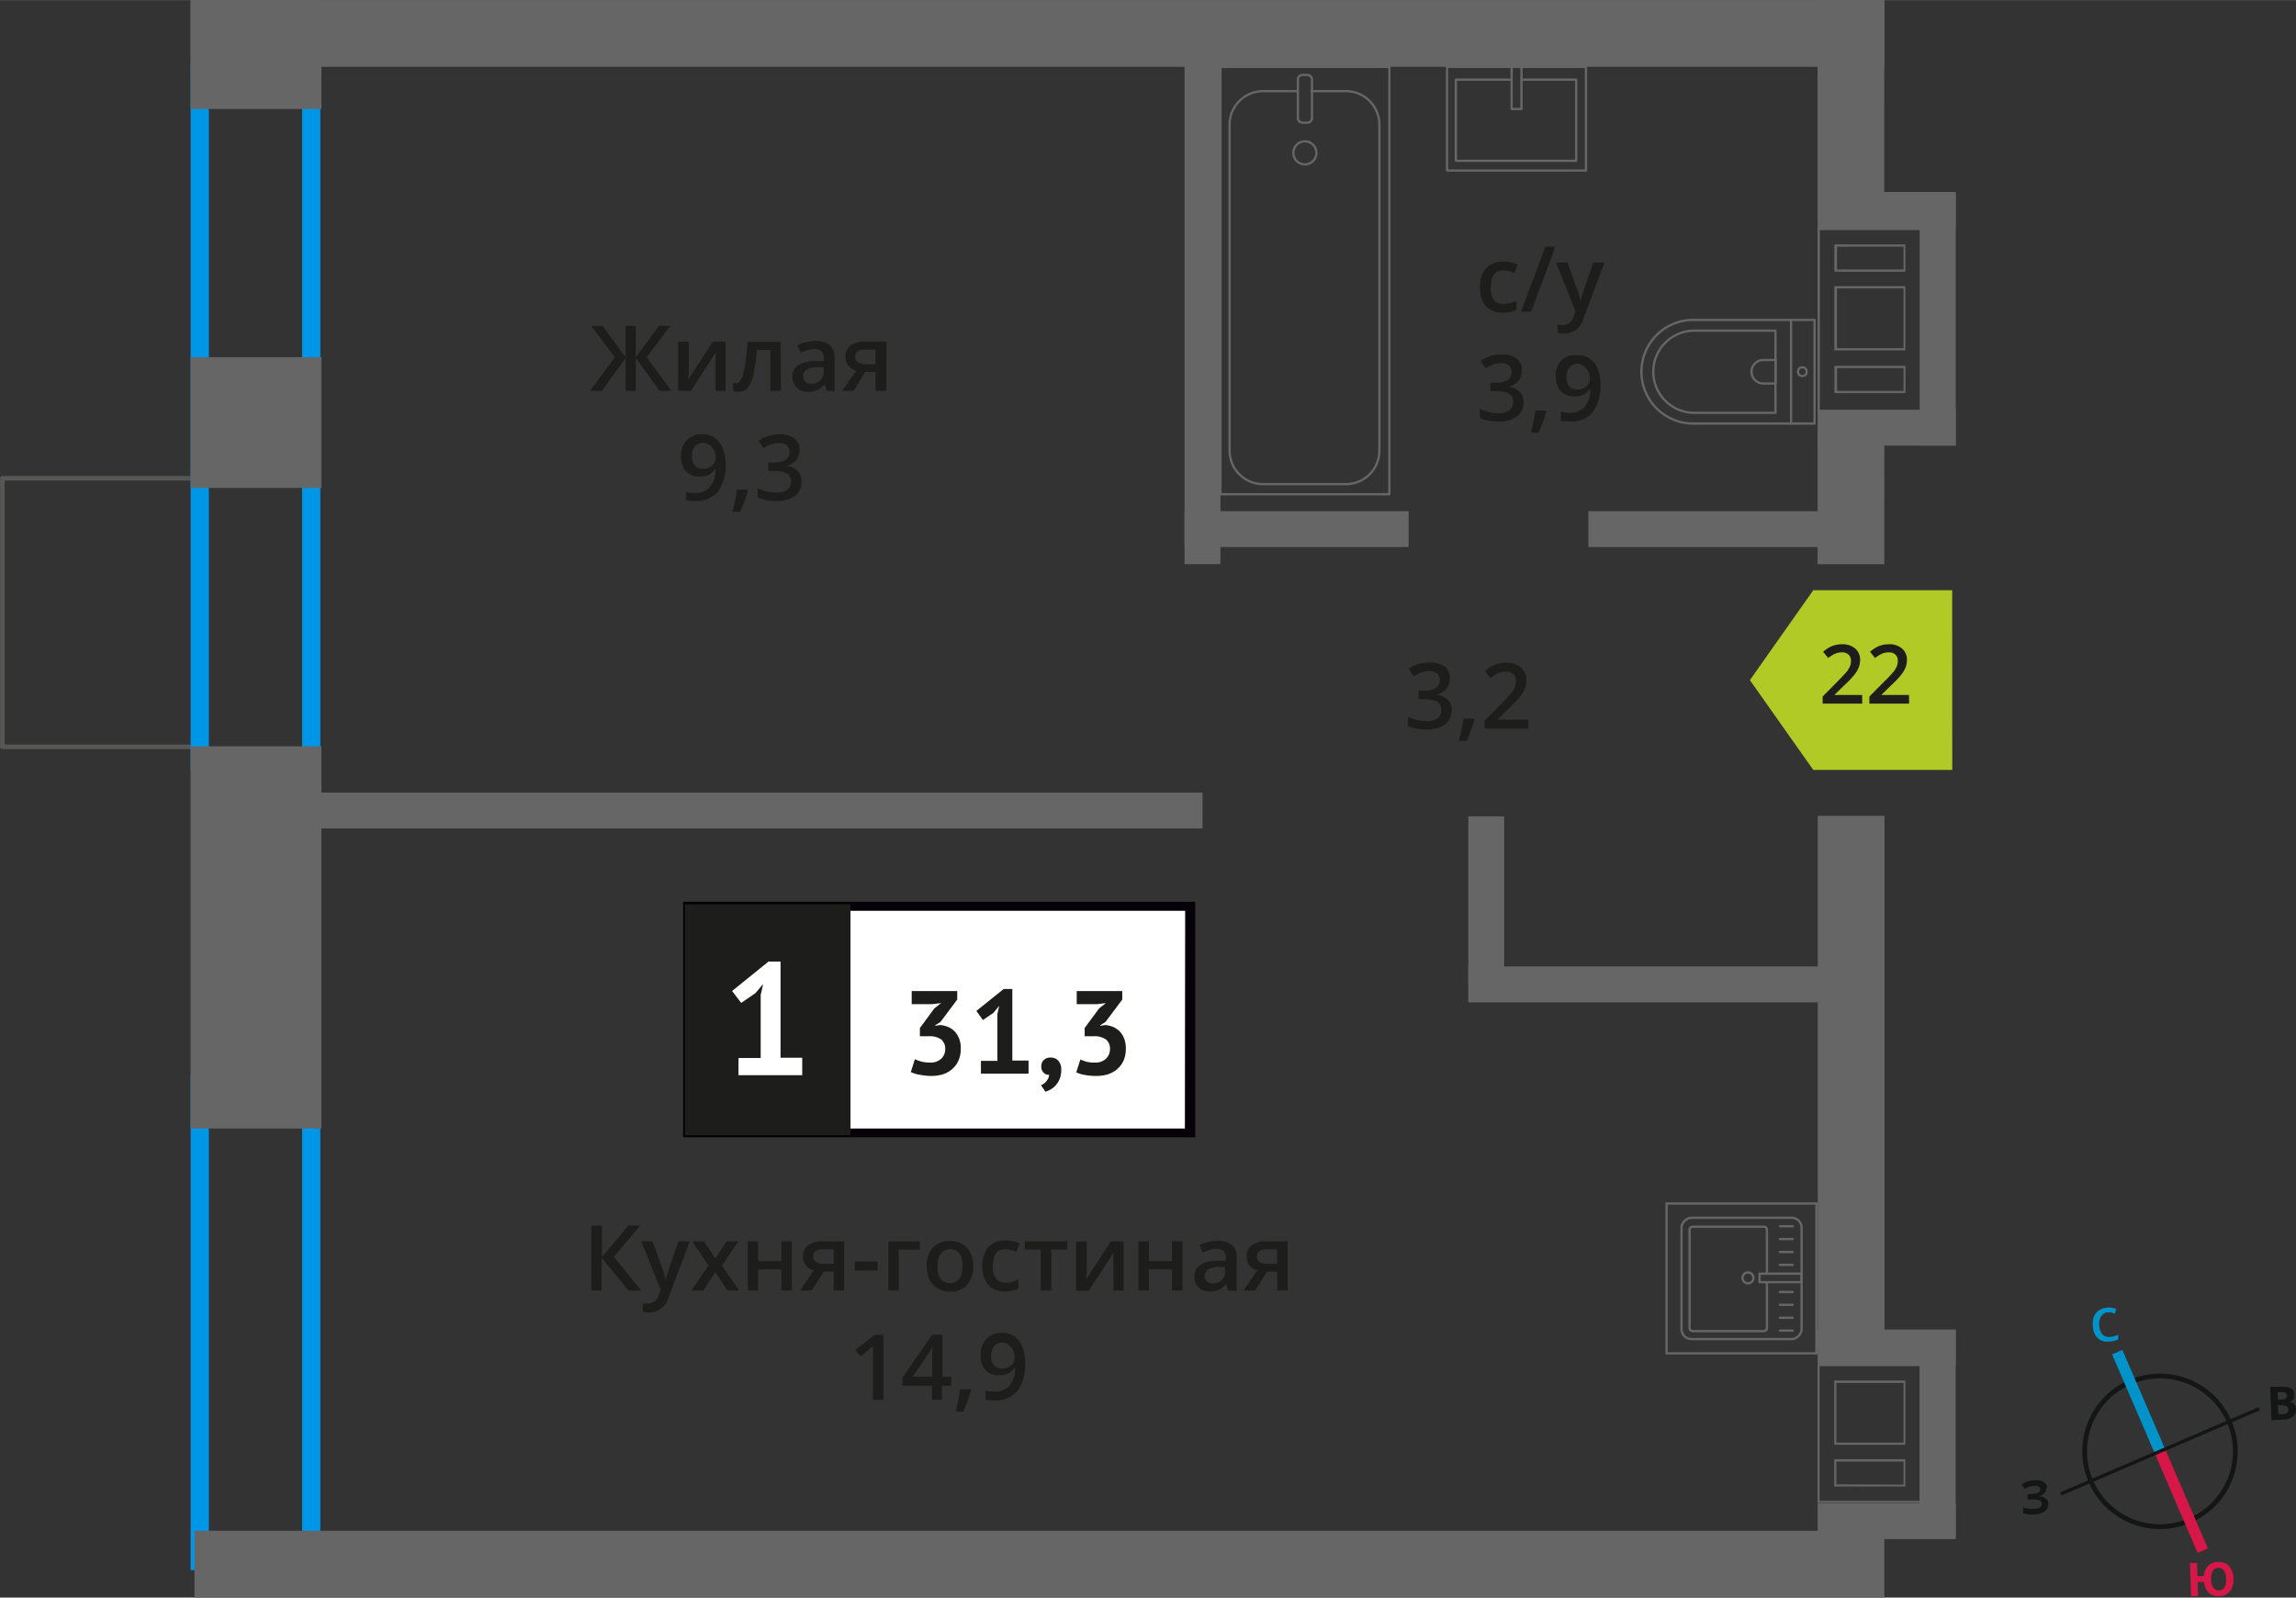 <svg xmlns="http://www.w3.org/2000/svg" width="88.93mm" height="61.88mm" viewBox="0 0 252.09 175.4"><rect x="0" y="0" width="252.09" height="175.4" fill="#333333" stroke="none"/><defs><style>.cls-1,.cls-10,.cls-11,.cls-12,.cls-4{fill:none;}.cls-1{stroke:#575756;}.cls-1,.cls-4{stroke-linecap:round;stroke-linejoin:round;}.cls-1,.cls-8{stroke-width:0.5px;}.cls-2{fill:#0096e7;}.cls-3{fill:#666;}.cls-4{stroke:#666;stroke-width:0.25px;}.cls-5,.cls-8{fill:#1d1d1b;}.cls-6{fill:#fff;}.cls-7{fill:#050007;}.cls-8{stroke:#1d1d1b;stroke-miterlimit:22.93;}.cls-9{fill:#b2ca25;fill-rule:evenodd;}.cls-10{stroke:#141515;stroke-width:0.52px;}.cls-10,.cls-11,.cls-12{stroke-miterlimit:10;}.cls-11{stroke:#0093ca;}.cls-11,.cls-12{stroke-width:1.23px;}.cls-12{stroke:#d61747;}.cls-13{fill:#141515;}.cls-14{fill:#0093ca;}.cls-15{fill:#d61747;}</style></defs><g id="text"><rect class="cls-1" x="-3.94" y="56.7" width="29.48" height="21.1" transform="translate(78.06 56.45) rotate(90)"/><path class="cls-2" d="M33.17,9V82.62H22.93V9H33.17m2-2H20.93V84.62H35.17V7Z"/><path class="cls-2" d="M33.17,120.08v50.31H22.93V120.08H33.17m2-2H20.93v54.31H35.17V118.08Z"/><rect class="cls-3" x="199.56" y="21.07" width="15.16" height="3.94" transform="translate(414.29 46.08) rotate(-180)"/><rect class="cls-3" x="199.56" y="44.98" width="15.16" height="3.94" transform="translate(414.29 93.9) rotate(-180)"/><rect class="cls-3" x="198.93" y="33.12" width="27.67" height="3.94" transform="translate(177.67 247.85) rotate(-90)"/><path class="cls-3" d="M199.81,25.26h11v20h-11v-20m9.39,4.57v-3h-7.8v3h7.8m0,8.64V31.41h-7.8v7.06h7.81m0,4.69v-3h-7.8v3h7.8M199.56,25V40.3h0v5.19H211V25ZM209,29.58h-7.3v-2.5H209v2.5Zm0,8.64h-7.31V31.66H209v6.56Zm0,4.69h-7.3v-2.5H209v2.5Z"/><rect class="cls-3" x="199.56" y="165.04" width="15.16" height="3.94" transform="translate(414.29 334.02) rotate(180)"/><rect class="cls-3" x="199.56" y="145.98" width="15.16" height="3.94" transform="translate(414.29 295.89) rotate(180)"/><rect class="cls-3" x="201.38" y="155.46" width="22.75" height="3.94" transform="translate(370.18 -55.33) rotate(90)"/><path class="cls-3" d="M210.78,150v14.78h-11V150h11m-9.38,8.63h7.8v-7.06h-7.81v7.06m0,4.58h7.8v-3h-7.8v3M211,149.76H199.56V165H211V149.76Zm-9.38,8.63v-6.56H209v6.56Zm0,4.58v-2.5H209V163Z"/><rect class="cls-3" x="22.13" y="-1.2" width="11.96" height="14.36" transform="translate(34.09 -22.13) rotate(90)"/><rect class="cls-3" x="20.93" y="39.2" width="14.36" height="14.36" transform="translate(74.5 18.28) rotate(90)"/><rect class="cls-3" x="7.13" y="95.74" width="41.96" height="14.36" transform="translate(131.03 74.81) rotate(90)"/><rect class="cls-3" x="20.93" width="185.98" height="7.33"/><rect class="cls-3" x="21.35" y="168.07" width="185.54" height="7.33"/><rect class="cls-3" x="191.13" y="8.44" width="24.21" height="7.33" transform="translate(215.36 -191.12) rotate(90.01)"/><rect class="cls-3" x="196.02" y="51.06" width="14.43" height="7.33" transform="translate(257.99 -148.5) rotate(90.01)"/><rect class="cls-3" x="174.04" y="115.09" width="58.38" height="7.33" transform="translate(322 -84.47) rotate(90)"/><rect class="cls-3" x="130.06" y="56.12" width="24.6" height="3.94"/><rect class="cls-3" x="34.06" y="87.02" width="97.97" height="3.94"/><rect class="cls-3" x="174.4" y="56.12" width="27.95" height="3.94"/><rect class="cls-3" x="161.21" y="106.11" width="41.19" height="3.94"/><rect class="cls-3" x="102.34" y="30.27" width="59.38" height="3.94" transform="translate(99.79 164.27) rotate(-90)"/><rect class="cls-3" x="153.95" y="96.89" width="18.45" height="3.94" transform="translate(64.32 262.03) rotate(-90)"/><rect class="cls-4" x="134" y="7.34" width="18.55" height="46.92"/><rect class="cls-4" x="142.5" y="8.22" width="1.55" height="5.24" rx="0.49"/><path class="cls-4" d="M142.5,10h-3.82A3.69,3.69,0,0,0,135,13.67v35.8a3.68,3.68,0,0,0,3.69,3.68h9.08a3.68,3.68,0,0,0,3.68-3.68V13.67A3.68,3.68,0,0,0,147.76,10H144"/><circle class="cls-4" cx="143.27" cy="16.78" r="1.27"/><path class="cls-4" d="M180.22,35.11h13.32a5.69,5.69,0,0,1,5.69,5.69v0a5.69,5.69,0,0,1-5.69,5.69H180.22a0,0,0,0,1,0,0V35.11a0,0,0,0,1,0,0Z" transform="translate(379.45 81.61) rotate(-180)"/><path class="cls-4" d="M181.51,36.29h8.91a4.51,4.51,0,0,1,4.51,4.51v0a4.51,4.51,0,0,1-4.51,4.51h-8.91a0,0,0,0,1,0,0v-9A0,0,0,0,1,181.51,36.29Z" transform="translate(376.45 81.61) rotate(-180)"/><path class="cls-4" d="M192.3,39.51h1.34a1.29,1.29,0,0,1,1.29,1.29v0a1.29,1.29,0,0,1-1.29,1.29H192.3a0,0,0,0,1,0,0V39.51A0,0,0,0,1,192.3,39.51Z" transform="translate(387.24 81.61) rotate(-180)"/><circle class="cls-4" cx="197.89" cy="40.8" r="0.48"/><line class="cls-4" x1="196.65" y1="35.11" x2="196.65" y2="46.49"/><rect class="cls-4" x="160.82" y="5.41" width="11.38" height="15.25" transform="translate(179.54 -153.48) rotate(90)"/><polyline class="cls-4" points="167.05 7.34 167.05 11.96 165.97 11.96 165.97 7.34"/><polyline class="cls-4" points="167.05 8.74 173.06 8.74 173.06 17.65 159.85 17.65 159.85 8.74 165.97 8.74"/><rect class="cls-4" x="184.55" y="133.77" width="13.32" height="13.19" rx="1.09" transform="translate(50.85 331.57) rotate(-90)"/><path class="cls-4" d="M194,139.83V135a.32.32,0,0,0-.32-.32h-7.85a.32.32,0,0,0-.32.32v10.82a.32.32,0,0,0,.32.32h7.85a.32.32,0,0,0,.32-.32v-5"/><circle class="cls-4" cx="191.92" cy="140.3" r="0.6"/><rect class="cls-4" x="195.03" y="137.99" width="0.93" height="4.61" transform="translate(55.2 335.8) rotate(-90)"/><line class="cls-4" x1="196.83" y1="146.09" x2="195.42" y2="146.09"/><line class="cls-4" x1="196.83" y1="144.68" x2="195.42" y2="144.68"/><line class="cls-4" x1="196.83" y1="143.26" x2="195.42" y2="143.26"/><line class="cls-4" x1="196.83" y1="141.85" x2="195.42" y2="141.85"/><line class="cls-4" x1="196.83" y1="138.87" x2="195.42" y2="138.87"/><line class="cls-4" x1="196.83" y1="137.46" x2="195.42" y2="137.46"/><line class="cls-4" x1="196.83" y1="136.04" x2="195.42" y2="136.04"/><line class="cls-4" x1="196.83" y1="134.63" x2="195.42" y2="134.63"/><path class="cls-3" d="M199.31,132.26v16.2h-16.2v-16.2h16.2m.25-.25h-16.7v16.7h16.7V132Z"/><path class="cls-5" d="M70.41,141.69H69l-2.94-3.61v3.61H64.93v-7.13H66.1V138L69,134.56h1.28L67.39,138Z"/><path class="cls-5" d="M70.41,136.29h1.25l1.1,3.07a6.28,6.28,0,0,1,.33,1.23h0a5.12,5.12,0,0,1,.16-.66c.08-.25.49-1.47,1.24-3.64h1.24l-2.31,6.12a2.2,2.2,0,0,1-2.1,1.69,3.06,3.06,0,0,1-.74-.09v-.9a3.42,3.42,0,0,0,.59,0,1.22,1.22,0,0,0,1.17-1l.2-.51Z"/><path class="cls-5" d="M77.79,138.94,76,136.29h1.31l1.23,1.89,1.24-1.89h1.3l-1.82,2.65,1.91,2.75h-1.3l-1.33-2-1.33,2h-1.3Z"/><path class="cls-5" d="M83.24,136.29v2.17h2.55v-2.17h1.15v5.4H85.79v-2.32H83.24v2.32H82.1v-5.4Z"/><path class="cls-5" d="M89.13,141.69H87.84l1.51-2.21a1.53,1.53,0,0,1-1.17-1.56,1.42,1.42,0,0,1,.54-1.19,2.37,2.37,0,0,1,1.5-.44h2.46v5.4H91.53v-2.08H90.44Zm.16-3.76a.71.71,0,0,0,.32.63,1.51,1.51,0,0,0,.85.2h1.07v-1.6H90.28a1.18,1.18,0,0,0-.73.2A.7.7,0,0,0,89.29,137.93Z"/><path class="cls-5" d="M93.85,139.5v-1h2.51v1Z"/><path class="cls-5" d="M101,136.29v.9H98.68v4.5H97.54v-5.4Z"/><path class="cls-5" d="M106.86,139a3,3,0,0,1-.68,2.07,2.44,2.44,0,0,1-1.89.74,2.57,2.57,0,0,1-1.34-.34,2.29,2.29,0,0,1-.89-1,3.33,3.33,0,0,1-.31-1.49,2.93,2.93,0,0,1,.67-2,2.44,2.44,0,0,1,1.9-.73,2.37,2.37,0,0,1,1.85.75A2.89,2.89,0,0,1,106.86,139Zm-3.93,0c0,1.25.46,1.87,1.38,1.87s1.37-.62,1.37-1.87-.46-1.85-1.38-1.85a1.18,1.18,0,0,0-1,.48A2.5,2.5,0,0,0,102.93,139Z"/><path class="cls-5" d="M110.35,141.79a2.4,2.4,0,0,1-1.86-.71,3.61,3.61,0,0,1,0-4.15,2.48,2.48,0,0,1,1.93-.73,3.58,3.58,0,0,1,1.53.31l-.34.93a3.53,3.53,0,0,0-1.2-.29c-.94,0-1.4.62-1.4,1.86a2.2,2.2,0,0,0,.35,1.37,1.21,1.21,0,0,0,1,.45,2.88,2.88,0,0,0,1.45-.38v1a2.07,2.07,0,0,1-.66.26A3.45,3.45,0,0,1,110.35,141.79Z"/><path class="cls-5" d="M117.18,136.29v.9h-1.75v4.5h-1.16v-4.5h-1.75v-.9Z"/><path class="cls-5" d="M119.32,136.29v2.77c0,.32,0,.8-.07,1.42l2.71-4.19h1.4v5.4h-1.11V139q0-.22,0-.72c0-.34,0-.58,0-.74l-2.7,4.18h-1.4v-5.4Z"/><path class="cls-5" d="M126.14,136.29v2.17h2.54v-2.17h1.15v5.4h-1.15v-2.32h-2.54v2.32H125v-5.4Z"/><path class="cls-5" d="M134.85,141.69l-.23-.75h0a2.22,2.22,0,0,1-.78.67,2.52,2.52,0,0,1-1,.18,1.7,1.7,0,0,1-1.24-.43,1.58,1.58,0,0,1-.45-1.21,1.43,1.43,0,0,1,.62-1.26,3.53,3.53,0,0,1,1.89-.47l.93,0v-.28a1.1,1.1,0,0,0-.24-.78,1,1,0,0,0-.75-.25,2.61,2.61,0,0,0-.79.12,4.74,4.74,0,0,0-.74.29l-.37-.83a4.37,4.37,0,0,1,1-.34,4.45,4.45,0,0,1,1-.12,2.34,2.34,0,0,1,1.56.45,1.73,1.73,0,0,1,.52,1.41v3.63Zm-1.71-.78a1.41,1.41,0,0,0,1-.35,1.27,1.27,0,0,0,.37-1v-.46l-.69,0a2.21,2.21,0,0,0-1.18.27.83.83,0,0,0-.37.74.68.68,0,0,0,.22.55A.88.88,0,0,0,133.14,140.91Z"/><path class="cls-5" d="M137.82,141.69h-1.28l1.5-2.21a1.61,1.61,0,0,1-.86-.56,1.63,1.63,0,0,1-.31-1,1.43,1.43,0,0,1,.55-1.19,2.32,2.32,0,0,1,1.49-.44h2.46v5.4h-1.15v-2.08h-1.09Zm.17-3.76a.71.71,0,0,0,.32.63,1.49,1.49,0,0,0,.84.2h1.07v-1.6H139a1.16,1.16,0,0,0-.72.2A.7.7,0,0,0,138,137.93Z"/><path class="cls-5" d="M97,153.69H95.85v-4.61c0-.55,0-1,0-1.3a3.59,3.59,0,0,1-.27.25l-1.1.9-.58-.72,2.1-1.65h1Z"/><path class="cls-5" d="M104.43,152.14h-1v1.55h-1.12v-1.55H99.09v-.89l3.26-4.71h1.12v4.64h1Zm-2.08-1v-1.79c0-.64,0-1.16.05-1.56h0a5.43,5.43,0,0,1-.43.78l-1.77,2.57Z"/><path class="cls-5" d="M106.62,152.64a16.12,16.12,0,0,1-.86,2.34h-.84a24.85,24.85,0,0,0,.5-2.45h1.13Z"/><path class="cls-5" d="M112.55,149.6a4.88,4.88,0,0,1-.85,3.15,3.1,3.1,0,0,1-2.56,1,3.5,3.5,0,0,1-.93-.08v-1a3.26,3.26,0,0,0,.87.12,2.24,2.24,0,0,0,1.73-.62,3,3,0,0,0,.63-2h-.06a1.72,1.72,0,0,1-.69.63,2.22,2.22,0,0,1-1,.2,1.94,1.94,0,0,1-1.49-.59,2.34,2.34,0,0,1-.54-1.63,2.5,2.5,0,0,1,.63-1.78,2.25,2.25,0,0,1,1.71-.66,2.26,2.26,0,0,1,2.2,1.45A4.11,4.11,0,0,1,112.55,149.6Zm-2.49-2.19a1.13,1.13,0,0,0-.92.39,1.7,1.7,0,0,0-.31,1.09,1.47,1.47,0,0,0,.29,1,1.1,1.1,0,0,0,.9.35,1.44,1.44,0,0,0,1-.34,1.08,1.08,0,0,0,.39-.81,2.08,2.08,0,0,0-.17-.82,1.49,1.49,0,0,0-.47-.6A1.18,1.18,0,0,0,110.06,147.41Z"/><rect class="cls-6" x="75.45" y="99.53" width="54.7" height="24.87"/><path class="cls-7" d="M130.14,100H76V123.9h54.1ZM75.5,99h55.73v25.86H75V99Z"/><rect class="cls-8" x="75.45" y="99.53" width="17.68" height="24.87"/><path class="cls-5" d="M102.12,116.66a1.67,1.67,0,0,0,1.24-.44,1.42,1.42,0,0,0,.42-1,1.34,1.34,0,0,0-.44-1.1,2.29,2.29,0,0,0-1.4-.35H101v-.9l1.58-2.15.75-.59-1,.12H100.1v-1.44h5v.93l-1.84,2.46-.58.36v.06l.55-.08a3.16,3.16,0,0,1,.87.21,2.36,2.36,0,0,1,.72.49,2.71,2.71,0,0,1,.49.79,3.08,3.08,0,0,1,.18,1.09,3.22,3.22,0,0,1-.26,1.33,2.73,2.73,0,0,1-.7.94,3,3,0,0,1-1,.56,4.47,4.47,0,0,1-1.29.18A7,7,0,0,1,101,118a3.42,3.42,0,0,1-1-.3l.45-1.41a4.15,4.15,0,0,0,.75.27A3.74,3.74,0,0,0,102.12,116.66Z"/><path class="cls-5" d="M107.7,116.47h1.81v-5.15l.2-.89-.63.77-1.16.79-.72-1,3-2.41h.95v7.86h1.78v1.44H107.7Z"/><path class="cls-5" d="M114.33,117.07a.9.9,0,0,1,.29-.7,1,1,0,0,1,.73-.26,1.09,1.09,0,0,1,.86.36,1.45,1.45,0,0,1,.31,1,2.57,2.57,0,0,1-.18,1,2.32,2.32,0,0,1-1,1.15,3.07,3.07,0,0,1-.55.24l-.5-.71a1.47,1.47,0,0,0,.62-.47,1.16,1.16,0,0,0,.28-.69.67.67,0,0,1-.56-.18A.89.89,0,0,1,114.33,117.07Z"/><path class="cls-5" d="M120.22,116.66a1.65,1.65,0,0,0,1.23-.44,1.42,1.42,0,0,0,.42-1,1.31,1.31,0,0,0-.44-1.1,2.29,2.29,0,0,0-1.4-.35h-.94v-.9l1.58-2.15.75-.59-1,.12h-2.2v-1.44h5v.93l-1.84,2.46-.58.36v.06l.55-.08a3.08,3.08,0,0,1,.87.21,2.36,2.36,0,0,1,.72.49,2.52,2.52,0,0,1,.49.79,3.08,3.08,0,0,1,.18,1.09,3.22,3.22,0,0,1-.25,1.33,2.75,2.75,0,0,1-.71.94,3,3,0,0,1-1,.56,4.47,4.47,0,0,1-1.29.18,7,7,0,0,1-1.19-.1,3.42,3.42,0,0,1-1-.3l.45-1.41a4,4,0,0,0,.76.27A3.68,3.68,0,0,0,120.22,116.66Z"/><path class="cls-6" d="M81.09,116.16h2.43v-6.93l.27-1.19-.85,1-1.56,1.07-1-1.31,4-3.23H85.7v10.56h2.38v1.92h-7Z"/><path class="cls-5" d="M67.51,39.22,64.9,35.77h1.25l2.54,3.46V35.77H69.8v3.46l2.54-3.46h1.25L71,39.22l2.72,3.69H72.41L69.8,39.29v3.62H68.69V39.29l-2.61,3.62h-1.3Z"/><path class="cls-5" d="M75.63,37.51v2.77c0,.32,0,.79-.08,1.42l2.71-4.19h1.4v5.4h-1.1V40.19c0-.15,0-.39,0-.73s0-.58,0-.73l-2.7,4.18h-1.4v-5.4Z"/><path class="cls-5" d="M85.74,42.91H84.58v-4.5H83.09a17.72,17.72,0,0,1-.37,2.71,3.5,3.5,0,0,1-.6,1.43,1.2,1.2,0,0,1-1,.45,1.65,1.65,0,0,1-.63-.11V42a.92.92,0,0,0,.36.07c.33,0,.59-.37.78-1.12a21.33,21.33,0,0,0,.45-3.43h3.63Z"/><path class="cls-5" d="M90.76,42.91l-.23-.75h0a2.16,2.16,0,0,1-.79.67,2.44,2.44,0,0,1-1,.18,1.77,1.77,0,0,1-1.25-.43A1.64,1.64,0,0,1,87,41.36a1.41,1.41,0,0,1,.62-1.26,3.54,3.54,0,0,1,1.89-.46l.93,0v-.29a1.09,1.09,0,0,0-.24-.77,1,1,0,0,0-.75-.26,2.67,2.67,0,0,0-.8.12,5.84,5.84,0,0,0-.73.29l-.37-.82a4,4,0,0,1,1-.35,4.45,4.45,0,0,1,1-.12,2.33,2.33,0,0,1,1.55.45,1.76,1.76,0,0,1,.53,1.41v3.64Zm-1.71-.78a1.42,1.42,0,0,0,1-.35,1.27,1.27,0,0,0,.38-1v-.47l-.69,0a2.38,2.38,0,0,0-1.18.27.82.82,0,0,0-.37.74.73.73,0,0,0,.21.56A1,1,0,0,0,89.05,42.13Z"/><path class="cls-5" d="M93.73,42.91H92.45L94,40.7a1.67,1.67,0,0,1-.86-.56,1.57,1.57,0,0,1-.31-1,1.44,1.44,0,0,1,.55-1.2,2.32,2.32,0,0,1,1.49-.43h2.46v5.4H96.13V40.83H95Zm.17-3.76a.69.69,0,0,0,.31.62,1.51,1.51,0,0,0,.85.21h1.07v-1.6H94.88a1.2,1.2,0,0,0-.73.2A.67.67,0,0,0,93.9,39.15Z"/><path class="cls-5" d="M79.67,50.82A5,5,0,0,1,78.82,54a3.13,3.13,0,0,1-2.56,1,3.93,3.93,0,0,1-.93-.08V54a3.26,3.26,0,0,0,.87.12,2.22,2.22,0,0,0,1.73-.63,3,3,0,0,0,.63-2H78.5a1.71,1.71,0,0,1-.7.64,2.18,2.18,0,0,1-1,.19,1.94,1.94,0,0,1-1.49-.59,2.3,2.3,0,0,1-.54-1.62,2.5,2.5,0,0,1,.62-1.78,2.26,2.26,0,0,1,1.72-.66,2.32,2.32,0,0,1,1.32.37,2.44,2.44,0,0,1,.88,1.08A4.29,4.29,0,0,1,79.67,50.82Zm-2.49-2.19a1.13,1.13,0,0,0-.92.39A1.68,1.68,0,0,0,76,50.11a1.41,1.41,0,0,0,.29,1,1.13,1.13,0,0,0,.9.35,1.43,1.43,0,0,0,1-.35,1,1,0,0,0,.4-.81,2,2,0,0,0-.17-.81,1.49,1.49,0,0,0-.47-.6A1.12,1.12,0,0,0,77.18,48.63Z"/><path class="cls-5" d="M82.12,53.86a17,17,0,0,1-.86,2.34h-.85a22.91,22.91,0,0,0,.51-2.45H82Z"/><path class="cls-5" d="M87.79,49.41a1.68,1.68,0,0,1-.4,1.13,2,2,0,0,1-1.11.61v0a2.19,2.19,0,0,1,1.29.53A1.58,1.58,0,0,1,88,52.86a1.9,1.9,0,0,1-.73,1.59A3.37,3.37,0,0,1,85.2,55a4.6,4.6,0,0,1-2-.39v-1a4.39,4.39,0,0,0,1,.35,4.23,4.23,0,0,0,1,.12,2,2,0,0,0,1.24-.31,1.11,1.11,0,0,0,.41-.95.92.92,0,0,0-.46-.84,2.87,2.87,0,0,0-1.42-.27h-.62v-.93h.63c1.14,0,1.7-.4,1.7-1.18a.88.88,0,0,0-.29-.71,1.32,1.32,0,0,0-.88-.25,2.88,2.88,0,0,0-.78.11,3.9,3.9,0,0,0-.89.45l-.56-.8a3.73,3.73,0,0,1,2.28-.72,2.69,2.69,0,0,1,1.68.46A1.54,1.54,0,0,1,87.79,49.41Z"/><path class="cls-5" d="M159.18,74.53a1.65,1.65,0,0,1-.4,1.14,1.94,1.94,0,0,1-1.11.6v0a2.14,2.14,0,0,1,1.29.54,1.54,1.54,0,0,1,.43,1.13,1.9,1.9,0,0,1-.73,1.59,3.37,3.37,0,0,1-2.07.56,4.6,4.6,0,0,1-2-.39v-1a4.39,4.39,0,0,0,1,.35,4.23,4.23,0,0,0,1,.12,2.12,2.12,0,0,0,1.24-.3,1.14,1.14,0,0,0,.41-1,.92.92,0,0,0-.46-.84,2.89,2.89,0,0,0-1.42-.26h-.62v-.94h.63c1.14,0,1.71-.39,1.71-1.18a.89.89,0,0,0-.3-.71,1.38,1.38,0,0,0-.88-.25,2.54,2.54,0,0,0-.78.12,3.53,3.53,0,0,0-.89.45l-.56-.81a3.73,3.73,0,0,1,2.28-.72,2.69,2.69,0,0,1,1.68.47A1.5,1.5,0,0,1,159.18,74.53Z"/><path class="cls-5" d="M161.89,79a17.41,17.41,0,0,1-.86,2.34h-.85a22.42,22.42,0,0,0,.51-2.45h1.12Z"/><path class="cls-5" d="M167.82,80H163v-.87l1.84-1.85c.54-.55.9-1,1.08-1.18a2.58,2.58,0,0,0,.39-.66,1.76,1.76,0,0,0,.12-.66,1,1,0,0,0-.29-.76,1.15,1.15,0,0,0-.81-.28,2.17,2.17,0,0,0-.79.15,4.5,4.5,0,0,0-.89.55l-.62-.76a4.22,4.22,0,0,1,1.16-.71,3.44,3.44,0,0,1,1.2-.21,2.42,2.42,0,0,1,1.6.52,1.76,1.76,0,0,1,.6,1.4,2.39,2.39,0,0,1-.18.92,3.58,3.58,0,0,1-.53.9,13.45,13.45,0,0,1-1.19,1.24L164.44,79v0h3.38Z"/><path class="cls-5" d="M165,34.32a2.38,2.38,0,0,1-1.87-.72,3,3,0,0,1-.63-2.05,3,3,0,0,1,.66-2.1,2.52,2.52,0,0,1,1.93-.73,3.66,3.66,0,0,1,1.54.32l-.35.92a3.48,3.48,0,0,0-1.2-.28c-.94,0-1.4.62-1.4,1.86A2.17,2.17,0,0,0,164,32.9a1.19,1.19,0,0,0,1,.46A3,3,0,0,0,166.5,33v1a2.22,2.22,0,0,1-.66.26A4,4,0,0,1,165,34.32Z"/><path class="cls-5" d="M170.77,27.08l-2.66,7.14H167l2.66-7.14Z"/><path class="cls-5" d="M170.85,28.82h1.25l1.1,3.06a5.39,5.39,0,0,1,.33,1.23h0a4.66,4.66,0,0,1,.16-.65c.08-.26.49-1.47,1.24-3.64h1.24l-2.31,6.12a2.19,2.19,0,0,1-2.1,1.68,3.65,3.65,0,0,1-.74-.08v-.91a2.61,2.61,0,0,0,.59.06,1.21,1.21,0,0,0,1.17-1l.2-.51Z"/><path class="cls-5" d="M167.07,40.72a1.67,1.67,0,0,1-.39,1.13,2,2,0,0,1-1.12.61v0a2.14,2.14,0,0,1,1.29.53,1.54,1.54,0,0,1,.43,1.14,1.87,1.87,0,0,1-.73,1.59,3.33,3.33,0,0,1-2.07.56,4.63,4.63,0,0,1-2-.39v-1a4.81,4.81,0,0,0,1,.35,4.3,4.3,0,0,0,1,.12,2,2,0,0,0,1.24-.31,1.11,1.11,0,0,0,.41-1,.91.91,0,0,0-.45-.84,2.92,2.92,0,0,0-1.43-.27h-.62v-.93h.63c1.14,0,1.71-.39,1.71-1.18a.87.87,0,0,0-.3-.71,1.32,1.32,0,0,0-.88-.25,2.54,2.54,0,0,0-.78.12,3.61,3.61,0,0,0-.89.44l-.56-.8a3.78,3.78,0,0,1,2.28-.72,2.74,2.74,0,0,1,1.69.46A1.53,1.53,0,0,1,167.07,40.72Z"/><path class="cls-5" d="M169.78,45.17a15,15,0,0,1-.86,2.34h-.84c.22-.88.39-1.7.5-2.45h1.13Z"/><path class="cls-5" d="M175.71,42.13a4.91,4.91,0,0,1-.85,3.15,3.13,3.13,0,0,1-2.56,1,4,4,0,0,1-.93-.08v-1a3.26,3.26,0,0,0,.87.12,2.23,2.23,0,0,0,1.74-.63,3,3,0,0,0,.62-2h-.06a1.75,1.75,0,0,1-.69.64,2.19,2.19,0,0,1-1,.19,1.9,1.9,0,0,1-1.49-.59,2.3,2.3,0,0,1-.54-1.62,2.47,2.47,0,0,1,.63-1.78A2.25,2.25,0,0,1,173.2,39a2.26,2.26,0,0,1,2.2,1.45A4.11,4.11,0,0,1,175.71,42.13Zm-2.49-2.19a1.1,1.1,0,0,0-.91.39,1.63,1.63,0,0,0-.32,1.09,1.42,1.42,0,0,0,.3,1,1.1,1.1,0,0,0,.89.35,1.45,1.45,0,0,0,1-.35,1.05,1.05,0,0,0,.39-.81,1.84,1.84,0,0,0-.17-.81,1.41,1.41,0,0,0-.47-.6A1.12,1.12,0,0,0,173.22,39.94Z"/><polygon class="cls-9" points="199.09 84.53 199.09 84.53 195.61 79.6 192.13 74.67 195.61 69.73 199.09 64.8 199.09 64.8 199.09 64.8 214.34 64.8 214.35 84.53 199.1 84.53 199.09 84.53"/><path class="cls-5" d="M204.47,77.25h-4.35v-.78l1.65-1.67c.49-.5.82-.85,1-1.06a2.93,2.93,0,0,0,.35-.59,1.73,1.73,0,0,0,.11-.6.87.87,0,0,0-.27-.68,1,1,0,0,0-.72-.25,1.94,1.94,0,0,0-.71.13,3.52,3.52,0,0,0-.8.49l-.56-.68a3.86,3.86,0,0,1,1-.64,3.23,3.23,0,0,1,1.08-.19,2.13,2.13,0,0,1,1.44.47,1.58,1.58,0,0,1,.54,1.26,2.12,2.12,0,0,1-.16.83,3,3,0,0,1-.48.8,9.94,9.94,0,0,1-1.07,1.12l-1.12,1.09v0h3.05Z"/><path class="cls-5" d="M209.61,77.25h-4.36v-.78l1.66-1.67a13.69,13.69,0,0,0,1-1.06,2.52,2.52,0,0,0,.35-.59,1.52,1.52,0,0,0,.11-.6.86.86,0,0,0-.26-.68,1,1,0,0,0-.72-.25,2,2,0,0,0-.72.13,3.48,3.48,0,0,0-.79.49l-.56-.68a3.71,3.71,0,0,1,1-.64,3.23,3.23,0,0,1,1.08-.19,2.12,2.12,0,0,1,1.43.47,1.58,1.58,0,0,1,.54,1.26,2.31,2.31,0,0,1-.15.83,3.61,3.61,0,0,1-.48.8,11,11,0,0,1-1.07,1.12l-1.12,1.09v0h3.05Z"/><path class="cls-10" d="M233.89,151.75a8.27,8.27,0,1,1-4.33,10.86,8.25,8.25,0,0,1,4.33-10.86Z"/><line class="cls-11" x1="232.46" y1="148.45" x2="237.16" y2="159.35"/><line class="cls-12" x1="241.85" y1="170.25" x2="237.16" y2="159.35"/><polygon class="cls-13" points="226.18 163.86 237.08 159.17 237.23 159.51 226.33 164.2 226.18 163.86"/><polygon class="cls-13" points="247.99 154.49 237.08 159.17 237.23 159.51 248.13 154.84 247.99 154.49"/><path class="cls-14" d="M231.47,144.07a1,1,0,0,0-.77.44,1.48,1.48,0,0,0-.21,1,1.66,1.66,0,0,0,.35,1,1,1,0,0,0,.85.27,2.23,2.23,0,0,0,.45-.08,3.66,3.66,0,0,0,.43-.15l0,.51a2.5,2.5,0,0,1-1,.23,1.47,1.47,0,0,1-1.26-.39,1.9,1.9,0,0,1-.53-1.33,2.49,2.49,0,0,1,.11-1,1.62,1.62,0,0,1,.56-.7,1.82,1.82,0,0,1,.91-.3,2.48,2.48,0,0,1,1,.14l-.17.53a3.31,3.31,0,0,0-.41-.14,2.08,2.08,0,0,0-.44,0Z"/><path class="cls-15" d="M245.22,173.33a2.06,2.06,0,0,1-.38,1.38,1.48,1.48,0,0,1-1.2.53,1.5,1.5,0,0,1-1.14-.37,1.85,1.85,0,0,1-.51-1.19l-.7,0,.05,1.57-.77,0-.12-3.64.77,0,.05,1.43.71,0a1.72,1.72,0,0,1,.46-1.13,1.64,1.64,0,0,1,1.1-.41,1.49,1.49,0,0,1,1.21.45,2.13,2.13,0,0,1,.47,1.38Zm-2.45.08a1.73,1.73,0,0,0,.24.91.74.74,0,0,0,.61.29c.56,0,.82-.44.8-1.26a1.65,1.65,0,0,0-.25-.92.66.66,0,0,0-.61-.29.73.73,0,0,0-.61.33,1.68,1.68,0,0,0-.18.94Z"/><path class="cls-13" d="M249.25,152.26l1.14,0a2.15,2.15,0,0,1,1.12.15.75.75,0,0,1,.4.68,1,1,0,0,1-.12.55.65.65,0,0,1-.4.27v0a.85.85,0,0,1,.51.25,1.07,1.07,0,0,1,.19.56.93.93,0,0,1-.32.79,1.5,1.5,0,0,1-1,.34l-1.37.07Zm.86,1.4.44,0a.84.84,0,0,0,.45-.12.36.36,0,0,0,.11-.34.31.31,0,0,0-.16-.28.9.9,0,0,0-.49-.08l-.4,0Zm0,.6.05,1,.49,0a.76.76,0,0,0,.46-.14.46.46,0,0,0,.13-.39c0-.29-.23-.44-.66-.42Z"/><path class="cls-13" d="M224.67,163.35a.69.69,0,0,1-.22.59,1.13,1.13,0,0,1-.65.34h0a1.31,1.31,0,0,1,.78.23.73.73,0,0,1,.32.57,1,1,0,0,1-.36.82,1.85,1.85,0,0,1-1.1.37,3.38,3.38,0,0,1-1.3-.11l0-.65a4.32,4.32,0,0,0,.57.14,3.88,3.88,0,0,0,.59,0c.6,0,.9-.22.88-.58a.42.42,0,0,0-.32-.36,2.29,2.29,0,0,0-.89-.07l-.34,0,0-.6.31,0a3,3,0,0,0,.84-.15.42.42,0,0,0,.24-.4.34.34,0,0,0-.18-.28.94.94,0,0,0-.51-.08,1.72,1.72,0,0,0-1,.36l-.38-.49a2.54,2.54,0,0,1,.65-.35,3.34,3.34,0,0,1,.76-.13,1.58,1.58,0,0,1,1,.18.75.75,0,0,1,.4.63Z"/></g></svg>